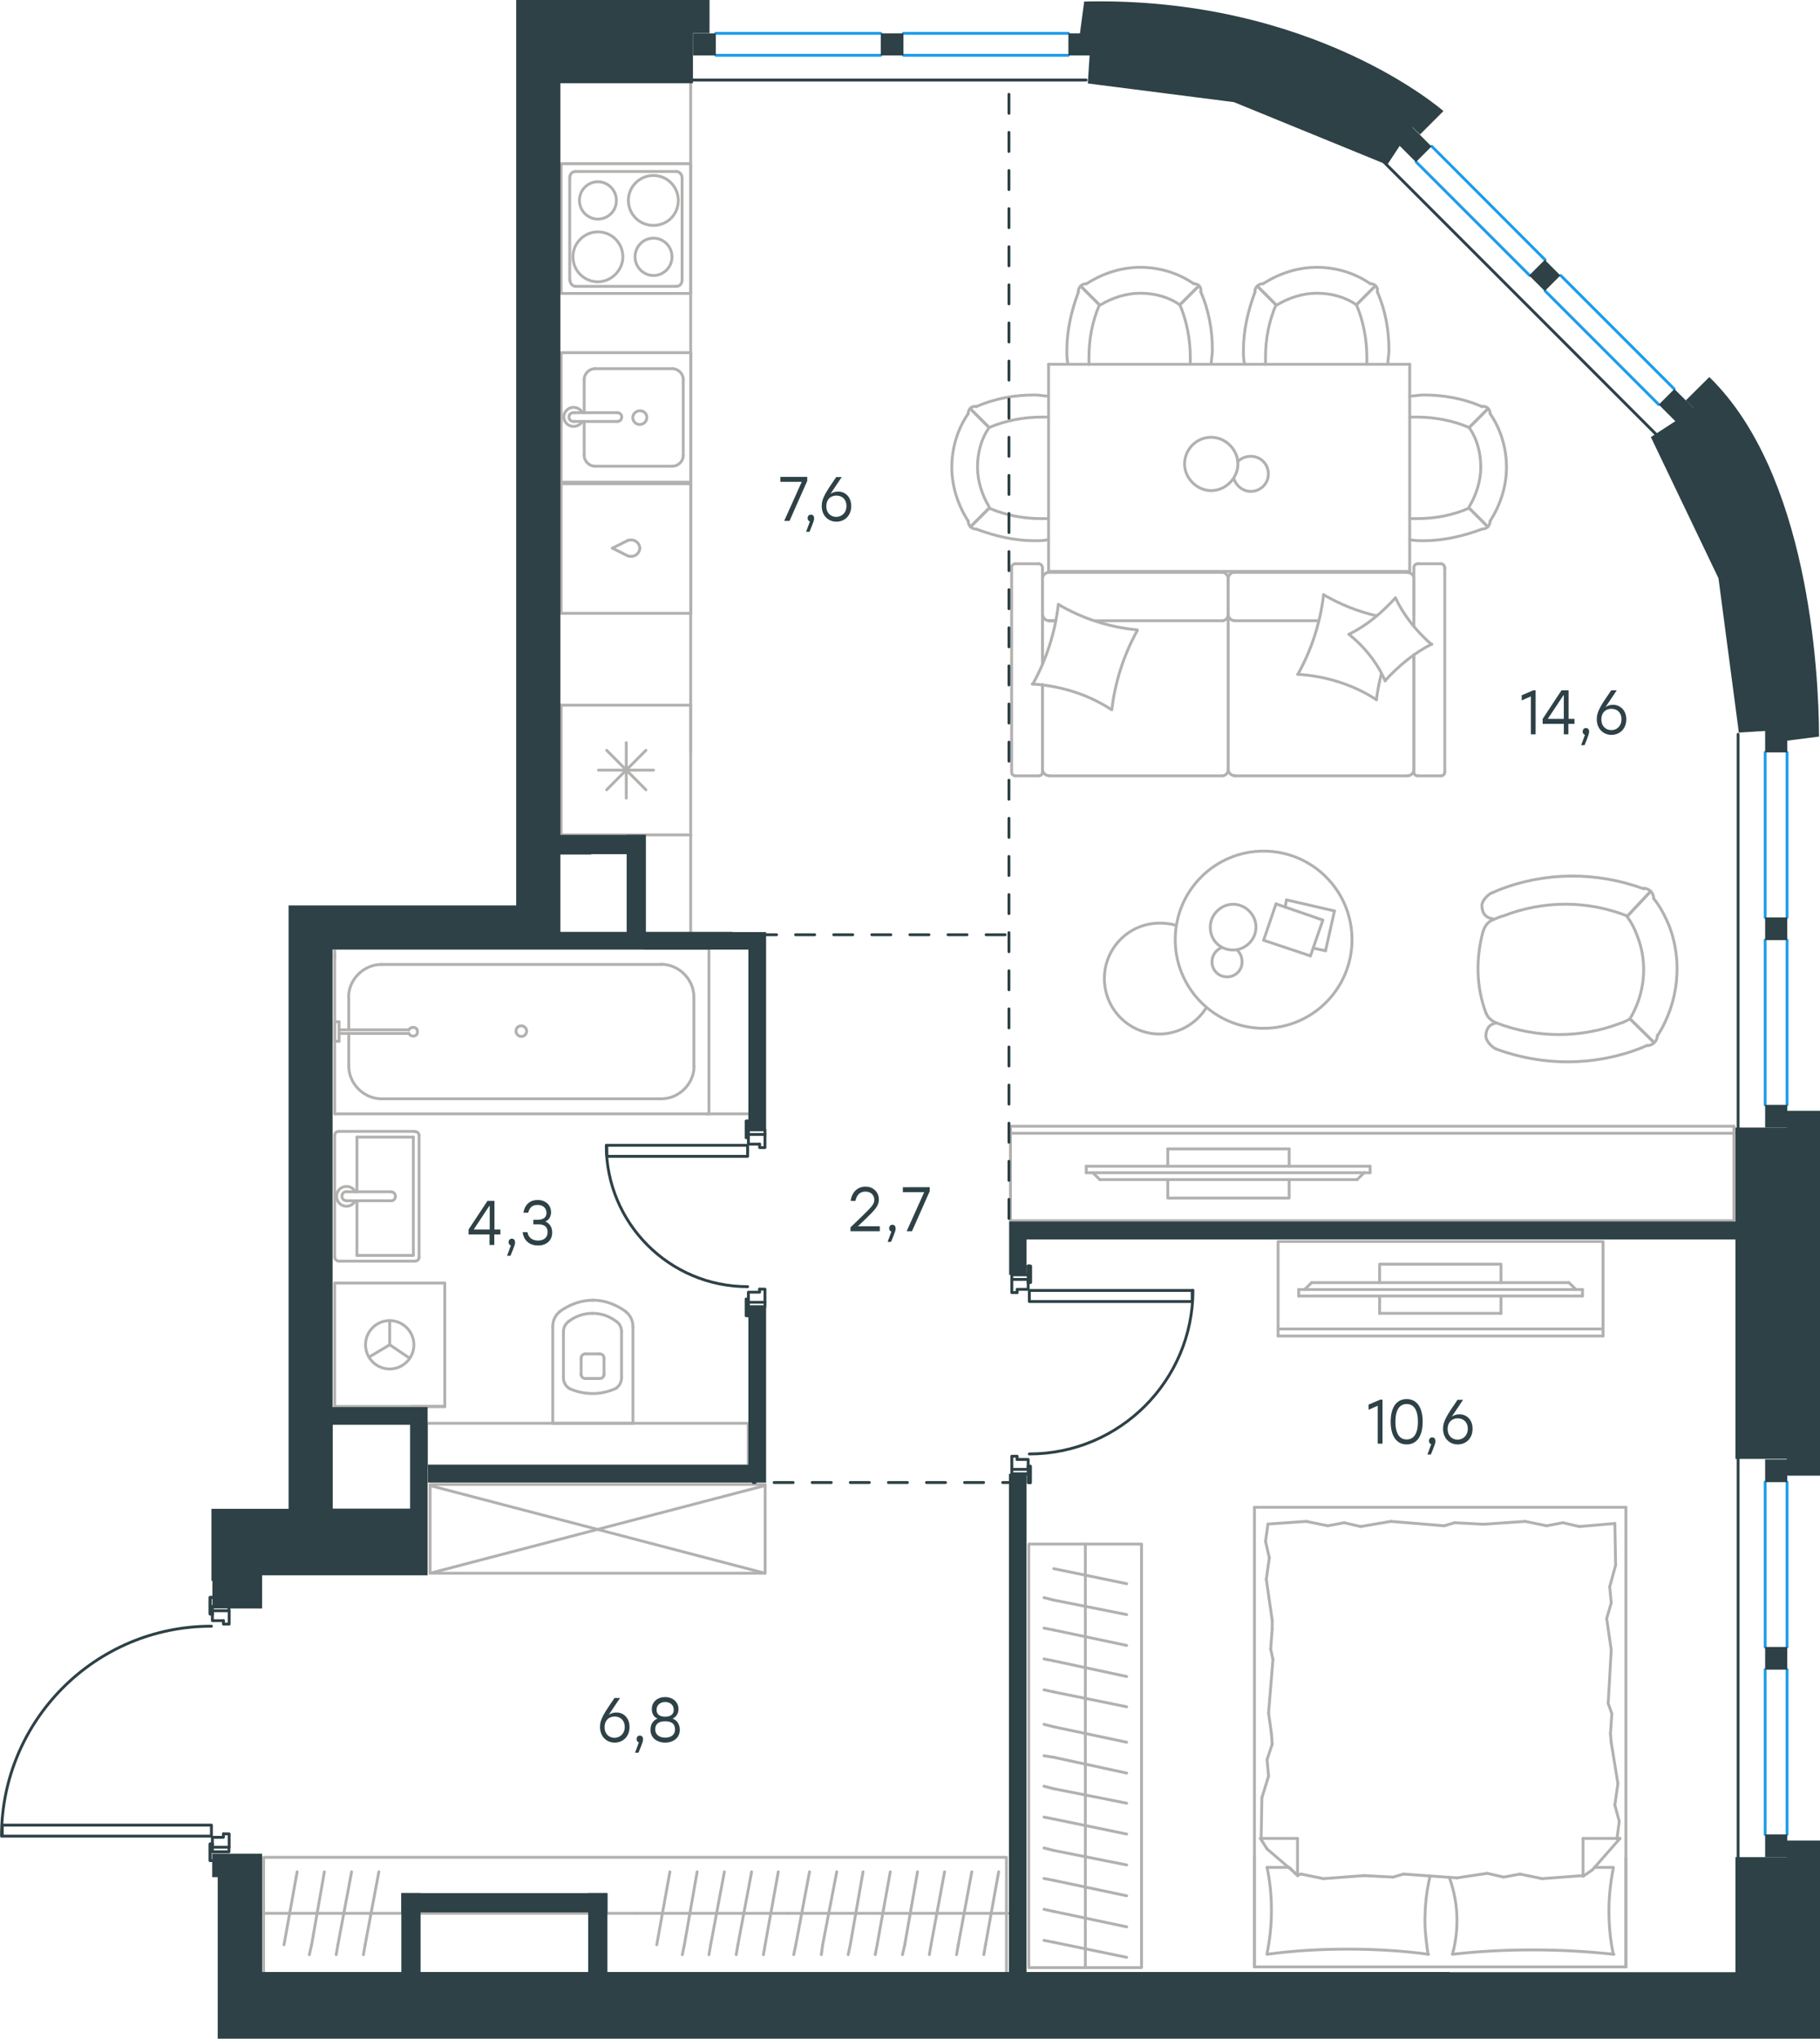 <?xml version="1.0" encoding="utf-8"?>
<!-- Generator: Adobe Illustrator 26.5.0, SVG Export Plug-In . SVG Version: 6.00 Build 0)  -->
<svg version="1.1" id="Слой_1" xmlns="http://www.w3.org/2000/svg" xmlns:xlink="http://www.w3.org/1999/xlink" x="0px" y="0px"
	 viewBox="0 0 955.5 1070" style="enable-background:new 0 0 955.5 1070;" xml:space="preserve">
<style type="text/css">
	.st0{fill:none;stroke:#B2B1B0;stroke-width:1.5;stroke-linecap:round;stroke-linejoin:round;stroke-miterlimit:22.926;}
	.st1{fill:none;stroke:#2D4146;stroke-width:1.5;stroke-linecap:round;stroke-linejoin:round;stroke-miterlimit:10;}
	.st2{fill:none;stroke:#2D4146;stroke-width:1.5;stroke-linecap:round;stroke-linejoin:round;stroke-miterlimit:22.926;}
	.st3{fill:none;stroke:#1D9CEB;stroke-width:1.5;stroke-linecap:round;stroke-linejoin:round;stroke-miterlimit:22.926;}
	.st4{fill-rule:evenodd;clip-rule:evenodd;fill:#2D4146;}
	.st5{enable-background:new    ;}
	.st6{fill:#2D4146;}
	
		.st7{fill:none;stroke:#2D4146;stroke-width:1.5;stroke-linecap:round;stroke-linejoin:round;stroke-miterlimit:22.926;stroke-dasharray:10;}
</style>
<g>
	<line class="st0" x1="362.6" y1="370.1" x2="362.6" y2="438.2"/>
	<line class="st0" x1="328.8" y1="389.8" x2="328.8" y2="418.9"/>
	<line class="st0" x1="318.5" y1="414.5" x2="339.1" y2="393.8"/>
	<line class="st0" x1="318.5" y1="393.8" x2="339.1" y2="414.5"/>
	<line class="st0" x1="314.2" y1="404.2" x2="343.1" y2="404.2"/>
	<line class="st0" x1="362.6" y1="438.2" x2="294.6" y2="438.2"/>
	<line class="st0" x1="294.6" y1="370.1" x2="294.6" y2="438.2"/>
	<line class="st0" x1="362.6" y1="370.1" x2="294.6" y2="370.1"/>
</g>
<g>
	<rect x="294.6" y="185.1" class="st0" width="68.1" height="68"/>
	<line class="st0" x1="324.1" y1="216.6" x2="301.3" y2="216.6"/>
	<line class="st0" x1="306.7" y1="221.2" x2="306.7" y2="239.1"/>
	<line class="st0" x1="358.7" y1="239.1" x2="358.7" y2="199.1"/>
	<line class="st0" x1="306.7" y1="199.1" x2="306.7" y2="216.6"/>
	<line class="st0" x1="353" y1="193.5" x2="312.4" y2="193.5"/>
	<line class="st0" x1="301.3" y1="221.2" x2="324.1" y2="221.2"/>
	<line class="st0" x1="312.4" y1="244.7" x2="353" y2="244.7"/>
	<path class="st0" d="M324.1,216.6L324.1,216.6c1.3,0,2.3,1,2.3,2.3s-1,2.3-2.3,2.3"/>
	<path class="st0" d="M312.4,244.7c-3,0-5.7-2.6-5.7-5.6"/>
	<path class="st0" d="M305.7,221.2c-1,1.7-2.7,2.6-4.7,2.6c-2.7,0-5-2.3-5-5c0-2.6,2.3-5,5-5c2,0,3.7,1,4.7,2.6"/>
	<path class="st0" d="M353,193.5c3,0,5.7,2.6,5.7,5.6"/>
	<path class="st0" d="M306.7,199.1c0-3,2.7-5.6,5.7-5.6"/>
	<path class="st0" d="M358.7,239.1c0,3-2.7,5.6-5.7,5.6"/>
	<path class="st0" d="M301.3,221.2H301c-1.3,0-2.3-1-2.3-2.3s1-2.3,2.3-2.3h0.3"/>
	<path class="st0" d="M335.9,215.6c-2,0-3.7,1.7-3.7,3.6c0,2,1.7,3.6,3.7,3.6s3.7-1.7,3.7-3.6C339.6,216.9,337.9,215.6,335.9,215.6z
		"/>
</g>
<g>
	<path class="st0" d="M323.6,105.2c0-5.4-4.4-9.8-9.7-9.8c-5.4,0-9.7,4.4-9.7,9.8s4.4,9.8,9.7,9.8
		C319.2,114.9,323.6,110.9,323.6,105.2z"/>
	<path class="st0" d="M327,134.8c0-7.1-5.7-13.1-13.1-13.1c-7,0-13.1,5.7-13.1,13.1c0,7.1,5.7,13.1,13.1,13.1
		C320.9,147.9,327,141.9,327,134.8z"/>
	<path class="st0" d="M352.8,134.8c0-5.4-4.4-9.8-9.7-9.8c-5.4,0-9.7,4.4-9.7,9.8c0,5.4,4.4,9.8,9.7,9.8S352.8,140.2,352.8,134.8z"
		/>
	<path class="st0" d="M356.1,105.2c0-7.1-5.7-13.1-13.1-13.1c-7,0-13.1,5.7-13.1,13.1c0,7.1,5.7,13.1,13.1,13.1
		S356.1,112.6,356.1,105.2z"/>
	<line class="st0" x1="299.1" y1="146.9" x2="299.1" y2="93.4"/>
	<line class="st0" x1="355.1" y1="150.3" x2="302.2" y2="150.3"/>
	<line class="st0" x1="358.1" y1="93.4" x2="358.1" y2="146.9"/>
	<line class="st0" x1="302.2" y1="90" x2="355.1" y2="90"/>
	<path class="st0" d="M358.1,146.9L358.1,146.9c0,2-1.3,3.4-3,3.4"/>
	<path class="st0" d="M299.1,93.4L299.1,93.4c0-2,1.3-3.4,3-3.4"/>
	<path class="st0" d="M302.2,150.3L302.2,150.3c-1.7,0-3-1.7-3-3.4"/>
	<path class="st0" d="M355.1,90L355.1,90c1.7,0,3,1.7,3,3.4"/>
	<rect x="294.6" y="85.9" class="st0" width="68" height="68.1"/>
</g>
<g>
	<rect x="294.6" y="253.9" class="st0" width="68.1" height="68"/>
	<line class="st0" x1="321.5" y1="287.7" x2="329.5" y2="291.7"/>
	<line class="st0" x1="329.5" y1="283.7" x2="321.5" y2="287.7"/>
	<path class="st0" d="M329.5,283.7c0.7-0.3,1.3-0.3,2-0.3c2.3,0,4.4,2,4.4,4.4"/>
	<path class="st0" d="M329.5,291.7c0.7,0.3,1.3,0.3,2,0.3c2.3,0,4.4-2,4.4-4.4"/>
</g>
<line class="st0" x1="362.6" y1="42" x2="362.6" y2="394.8"/>
<g>
	<line class="st0" x1="574.8" y1="325.8" x2="641.7" y2="325.8"/>
	<line class="st0" x1="756.5" y1="407.2" x2="744.3" y2="407.2"/>
	<line class="st0" x1="738.9" y1="407.2" x2="647.9" y2="407.2"/>
	<line class="st0" x1="547.3" y1="348.2" x2="547.3" y2="329.2"/>
	<line class="st0" x1="547.3" y1="403.7" x2="547.3" y2="359.3"/>
	<line class="st0" x1="742.3" y1="403.7" x2="742.3" y2="343.7"/>
	<line class="st0" x1="644.8" y1="322.6" x2="644.8" y2="303.6"/>
	<line class="st0" x1="647.9" y1="325.8" x2="692.2" y2="325.8"/>
	<line class="st0" x1="533.1" y1="295.9" x2="545.3" y2="295.9"/>
	<line class="st0" x1="644.8" y1="303.6" x2="644.8" y2="322.6"/>
	<line class="st0" x1="738.9" y1="300.4" x2="647.9" y2="300.4"/>
	<line class="st0" x1="742.3" y1="343.7" x2="742.3" y2="405.2"/>
	<line class="st0" x1="641.7" y1="407.2" x2="550.7" y2="407.2"/>
	<line class="st0" x1="545.3" y1="407.2" x2="533.1" y2="407.2"/>
	<line class="st0" x1="550.7" y1="325.8" x2="554.1" y2="325.8"/>
	<line class="st0" x1="547.3" y1="298.2" x2="547.3" y2="348.2"/>
	<line class="st0" x1="550.7" y1="325.8" x2="554.1" y2="325.8"/>
	<line class="st0" x1="547.3" y1="303.6" x2="547.3" y2="322.6"/>
	<line class="st0" x1="644.8" y1="303.6" x2="644.8" y2="322.6"/>
	<line class="st0" x1="641.7" y1="300.4" x2="550.7" y2="300.4"/>
	<line class="st0" x1="547.3" y1="359.3" x2="547.3" y2="405.2"/>
	<line class="st0" x1="758.5" y1="298.2" x2="758.5" y2="405.2"/>
	<line class="st0" x1="744.3" y1="295.9" x2="756.5" y2="295.9"/>
	<line class="st0" x1="742.3" y1="328.8" x2="742.3" y2="298.2"/>
	<line class="st0" x1="644.8" y1="322.6" x2="644.8" y2="403.7"/>
	<line class="st0" x1="742.3" y1="322.6" x2="742.3" y2="303.6"/>
	<path class="st0" d="M547.3,298.2c0-1.6-1.1-2.3-2-2.3"/>
	<path class="st0" d="M742.3,405.2c0,1.4,1.1,2,2,2"/>
	<path class="st0" d="M744.3,295.9c-1.4,0-2,1.1-2,2"/>
	<path class="st0" d="M641.7,325.8c1.6,0,3.1-1.4,3.1-3.4"/>
	<path class="st0" d="M742.3,303.6c0-1.6-1.4-3.1-3.4-3.1"/>
	<path class="st0" d="M550.7,300.4c-1.7,0-3.4,1.4-3.4,3.4"/>
	<path class="st0" d="M641.7,407.2c1.6,0,3.1-1.4,3.1-3.4"/>
	<path class="st0" d="M644.8,303.8c0-1.7-1.3-3.4-3.1-3.4"/>
	<path class="st0" d="M644.8,403.7c0,1.7,1.4,3.4,3.4,3.4"/>
	<path class="st0" d="M533.1,295.9c-1.4,0-2,1.1-2,2v107.3c0,1.4,1.1,2,2,2"/>
	<path class="st0" d="M647.9,300.4c-1.6,0-3.1,1.4-3.1,3.4"/>
	<path class="st0" d="M756.5,407.2c1.4,0,2-1.1,2-2"/>
	<path class="st0" d="M547.3,403.7c0,1.7,1.4,3.4,3.4,3.4"/>
	<path class="st0" d="M545.3,407.2c1.4,0,2-1.1,2-2"/>
	<path class="st0" d="M738.9,407.2c1.7,0,3.4-1.4,3.4-3.4"/>
	<path class="st0" d="M547.3,322c0,1.9,1.4,3.8,3.4,3.8"/>
	<path class="st0" d="M644.8,322.3c0,1.7,1.3,3.4,3.1,3.4"/>
	<path class="st0" d="M758.5,298.2c0-1.6-1.1-2.3-2-2.3"/>
	<path class="st0" d="M597.1,330.9c-7.1,12.8-11.7,27-13.4,41.6"/>
	<path class="st0" d="M751.7,338c-9.4,4.8-17.3,11.4-24.4,19.1"/>
	<path class="st0" d="M727.2,357.4c-4-9.4-10.8-17.9-19-24.5"/>
	<path class="st0" d="M583.4,372.4c-12.2-8-26.7-12.5-41.5-13.4"/>
	<path class="st0" d="M681.5,353.7c7.1-12.8,11.7-27,13.4-41.6"/>
	<path class="st0" d="M694.8,312.1c8.8,5.1,17.9,8.8,27.9,11.1"/>
	<path class="st0" d="M722.7,367.3c-12.2-8-26.7-12.5-41.5-13.4"/>
	<path class="st0" d="M542.2,359.1c7.1-12.8,11.7-27,13.4-41.6"/>
	<path class="st0" d="M555.6,317.2c12.5,7.4,26.7,12,41.5,13.4"/>
	<path class="st0" d="M708.2,332.9c9.4-4.6,17.3-11.4,24.4-19.1"/>
	<path class="st0" d="M725.2,353.7c-1.1,4.3-2,9.1-2.6,13.4"/>
	<path class="st0" d="M732.6,313.8c4.5,9.4,11.1,17.6,19,24.5"/>
</g>
<g>
	<line class="st0" x1="700.6" y1="478.1" x2="695.9" y2="499"/>
	<line class="st0" x1="695.9" y1="499" x2="689.4" y2="497.6"/>
	<line class="st0" x1="674.7" y1="476.1" x2="675.4" y2="472.3"/>
	<line class="st0" x1="675.4" y1="472.3" x2="700.6" y2="478.1"/>
	<line class="st0" x1="694.5" y1="482.9" x2="688" y2="501.7"/>
	<line class="st0" x1="688" y1="501.7" x2="663.4" y2="493.5"/>
	<line class="st0" x1="663.4" y1="493.5" x2="669.9" y2="474.4"/>
	<line class="st0" x1="669.9" y1="474.4" x2="694.5" y2="482.9"/>
	<ellipse class="st0" cx="663.4" cy="493.2" rx="46.4" ry="46.5"/>
	<path class="st0" d="M647.4,498.6c6.5,0,12-5.5,12-12s-5.5-12-12-12s-12,5.5-12,12C635.4,493.5,640.5,498.6,647.4,498.6z"/>
	<path class="st0" d="M649.4,498.6c1.7,1.4,2.7,3.8,2.7,6.2c0,4.4-3.4,7.9-7.9,7.9c-4.4,0-7.9-3.4-7.9-7.9c0-3.4,2-6.2,5.1-7.5"/>
	<path class="st0" d="M633.4,528.7c-5.1,8.5-14.7,14-24.6,14c-16,0-29-13-29-29.1c0-16.1,13-29.1,29-29.1c2.8,0,5.7,0.3,8.5,1.1"/>
</g>
<g>
	<g>
		<line class="st0" x1="910.3" y1="594.8" x2="530.5" y2="594.8"/>
		<polyline class="st0" points="530.5,591.1 530.5,640.7 910.3,640.7 910.3,591.1 		"/>
		<line class="st0" x1="910.3" y1="591.1" x2="530.5" y2="591.1"/>
	</g>
	<g>
		<polyline class="st0" points="613.1,619.1 613.1,628.8 676.8,628.8 676.8,619.1 		"/>
		<line class="st0" x1="676.8" y1="612.1" x2="676.8" y2="603"/>
		<line class="st0" x1="676.8" y1="603" x2="613.1" y2="603"/>
		<line class="st0" x1="613.1" y1="603" x2="613.1" y2="612.1"/>
		<line class="st0" x1="719.3" y1="612.1" x2="719.3" y2="615.5"/>
		<line class="st0" x1="577.4" y1="619.1" x2="573.7" y2="615.5"/>
		<line class="st0" x1="716.2" y1="615.5" x2="712.5" y2="619.1"/>
		<line class="st0" x1="570.3" y1="615.5" x2="719.3" y2="615.5"/>
		<line class="st0" x1="719.3" y1="612.1" x2="570.3" y2="612.1"/>
		<line class="st0" x1="570.3" y1="612.1" x2="570.3" y2="615.5"/>
		<line class="st0" x1="712.5" y1="619.1" x2="577.4" y2="619.1"/>
	</g>
</g>
<g>
	<line class="st0" x1="740.1" y1="299.9" x2="550.5" y2="299.9"/>
	<line class="st0" x1="550.5" y1="299.9" x2="550.5" y2="191.2"/>
	<line class="st0" x1="550.5" y1="191.2" x2="740.1" y2="191.2"/>
	<line class="st0" x1="740.1" y1="191.2" x2="740.1" y2="299.9"/>
	<path class="st0" d="M621.9,243.5c0,7.5,6.5,14,14,14s14-6.5,14-14s-6.5-14-14-14C628,229.5,621.9,236,621.9,243.5z"/>
	<path class="st0" d="M649.9,242.2c1.7-1.7,4.1-2.7,6.8-2.7c5.1,0,9.2,4.1,9.2,9.2s-4.1,9.2-9.2,9.2c-4.1,0-7.5-2.7-8.9-6.5"/>
	<path class="st0" d="M619.4,160c-6.1-4.3-13.5-6.1-20.8-6.1s-14.7,2.4-20.8,6.1"/>
	<path class="st0" d="M635.9,191.2c0-2.5,0.6-4.9,0.6-7.4c0-10.4-1.8-20.8-6.1-30.6"/>
	<path class="st0" d="M566.2,153.2c-3.7,9.8-6.1,20.2-6.1,30.6c0,2.4,0,4.9,0.6,7.4"/>
	<path class="st0" d="M624.9,191.2c0-1.2,0-2.5,0-3.7c0-9.2-1.8-19-5.5-27.6"/>
	<path class="st0" d="M577.2,160c-3.7,8.6-5.5,17.8-5.5,27.6c0,1.2,0,2.4,0,3.7"/>
	<path class="st0" d="M626.7,148.9c-8-5.5-17.7-8.6-28.1-8.6c-9.8,0-19.6,3.1-28.1,8.6"/>
	<line class="st0" x1="619.4" y1="160" x2="629.2" y2="150.2"/>
	<line class="st0" x1="577.2" y1="160" x2="567.4" y2="150.2"/>
	<line class="st0" x1="619.4" y1="160" x2="629.2" y2="150.2"/>
	<line class="st0" x1="577.2" y1="160" x2="567.4" y2="150.2"/>
	<path class="st0" d="M570.4,148.9c-2.4,0-4.3,1.8-4.3,4.3"/>
	<path class="st0" d="M630.4,153.2c0.5-2.5-1.2-4.3-3.7-4.3"/>
	<path class="st0" d="M712.1,160c-6.1-4.3-13.5-6.1-20.8-6.1s-14.7,2.4-20.8,6.1"/>
	<path class="st0" d="M728.6,191.2c0-2.5,0.6-4.9,0.6-7.4c0-10.4-1.8-20.8-6.1-30.6"/>
	<path class="st0" d="M658.9,153.2c-3.7,9.8-6.1,20.2-6.1,30.6c0,2.4,0,4.9,0.6,7.4"/>
	<path class="st0" d="M717.6,191.2c0-1.2,0-2.5,0-3.7c0-9.2-1.8-19-5.5-27.6"/>
	<path class="st0" d="M669.9,160c-3.7,8.6-5.5,17.8-5.5,27.6c0,1.2,0,2.4,0,3.7"/>
	<path class="st0" d="M719.4,148.9c-8-5.5-17.7-8.6-28.1-8.6c-9.8,0-19.6,3.1-28.1,8.6"/>
	<line class="st0" x1="712.1" y1="160" x2="721.9" y2="150.2"/>
	<line class="st0" x1="669.9" y1="160" x2="660.1" y2="150.2"/>
	<line class="st0" x1="712.1" y1="160" x2="721.9" y2="150.2"/>
	<line class="st0" x1="669.9" y1="160" x2="660.1" y2="150.2"/>
	<path class="st0" d="M663.1,148.9c-2.4,0-4.3,1.8-4.3,4.3"/>
	<path class="st0" d="M723.1,153.2c0.5-2.5-1.2-4.3-3.7-4.3"/>
	<path class="st0" d="M519.3,224.4c-4.3,6.1-6.1,13.5-6.1,20.8s2.4,14.7,6.1,20.8"/>
	<path class="st0" d="M550.5,207.9c-2.4,0-4.9-0.6-7.3-0.6c-10.4,0-20.8,1.8-30.6,6.1"/>
	<path class="st0" d="M512.6,277.7c9.8,3.7,20.2,6.1,30.6,6.1c2.4,0,4.9,0,7.3-0.6"/>
	<path class="st0" d="M550.5,218.9c-1.2,0-2.4,0-3.7,0c-9.2,0-19,1.8-27.5,5.5"/>
	<path class="st0" d="M519.3,266.7c8.6,3.7,17.7,5.5,27.5,5.5c1.2,0,2.4,0,3.7,0"/>
	<path class="st0" d="M508.3,217.1c-5.5,8-8.6,17.8-8.6,28.2c0,9.8,3.1,19.6,8.6,28.2"/>
	<line class="st0" x1="519.3" y1="224.4" x2="509.5" y2="214.6"/>
	<line class="st0" x1="519.3" y1="266.7" x2="509.5" y2="276.5"/>
	<line class="st0" x1="519.3" y1="224.4" x2="509.5" y2="214.6"/>
	<line class="st0" x1="519.3" y1="266.7" x2="509.5" y2="276.5"/>
	<path class="st0" d="M508.3,273.4c0,2.5,1.8,4.3,4.3,4.3"/>
	<path class="st0" d="M512.6,213.4c-2.4-0.5-4.3,1.2-4.3,3.7"/>
	<path class="st0" d="M771.3,224.4c4.3,6.1,6.1,13.5,6.1,20.8s-2.4,14.7-6.1,20.8"/>
	<path class="st0" d="M740.1,207.9c2.4,0,4.9-0.6,7.3-0.6c10.4,0,20.8,1.8,30.6,6.1"/>
	<path class="st0" d="M778,277.7c-9.8,3.7-20.2,6.1-30.6,6.1c-2.4,0-4.9,0-7.3-0.6"/>
	<path class="st0" d="M740.1,218.9c1.2,0,2.4,0,3.7,0c9.2,0,19,1.8,27.5,5.5"/>
	<path class="st0" d="M771.3,266.7c-8.6,3.7-17.7,5.5-27.5,5.5c-1.2,0-2.4,0-3.7,0"/>
	<path class="st0" d="M782.3,217.1c5.5,8,8.6,17.8,8.6,28.2c0,9.8-3.1,19.6-8.6,28.2"/>
	<line class="st0" x1="771.3" y1="224.4" x2="781.1" y2="214.6"/>
	<line class="st0" x1="771.3" y1="266.7" x2="781.1" y2="276.5"/>
	<line class="st0" x1="771.3" y1="224.4" x2="781.1" y2="214.6"/>
	<line class="st0" x1="771.3" y1="266.7" x2="781.1" y2="276.5"/>
	<path class="st0" d="M782.3,273.4c0,2.5-1.8,4.3-4.3,4.3"/>
	<path class="st0" d="M778,213.4c2.4-0.5,4.3,1.2,4.3,3.7"/>
</g>
<g>
	<path class="st0" d="M778.6,489.1c0.8-3.2,2.8-5.5,5.5-6.5"/>
	<path class="st0" d="M780.1,531.6c-5.1-13.6-5.3-28.4-1.6-42.4"/>
	<path class="st0" d="M783.5,468.5c1.1-0.3,2-0.9,3.1-1.3c24.4-9.7,51.6-9.8,76.4-0.7"/>
	<path class="st0" d="M784.1,482.6c1.7-0.7,3.4-1.5,5.2-1.9c21.1-8.2,44.3-8.2,65.1,0.1"/>
	<path class="st0" d="M785.6,536.9c-2.6-1.2-4.5-2.7-5.5-5.4"/>
	<path class="st0" d="M865,548.6c-1.1,0.3-2,0.9-3.1,1.3c-24.4,9.7-51.6,9.8-76.4,0.7"/>
	<path class="st0" d="M855.8,534.8c-1.7,0.7-3.2,1.8-5,2.2c-20.8,8-44,8-65.1-0.1"/>
	<path class="st0" d="M854.2,481c2.3,3.2,4,6.4,5.4,10.3c5.7,14.5,3.9,30.7-4.1,43.8"/>
	<path class="st0" d="M868.2,471.6c3.4,4.2,5.9,9.1,7.9,13.8c7.5,18.9,5.2,40.8-5.9,58.2"/>
	<line class="st0" x1="855.8" y1="534.8" x2="868.3" y2="547.1"/>
	<line class="st0" x1="854.2" y1="481" x2="866.5" y2="467.9"/>
	<line class="st0" x1="854.2" y1="481" x2="866.5" y2="467.9"/>
	<line class="st0" x1="855.8" y1="534.8" x2="868.3" y2="547.1"/>
	<path class="st0" d="M870.1,543.3c0.1,2.1-1.3,4.4-3.5,5.1c-0.6,0.4-1.1,0.3-1.9,0.4"/>
	<path class="st0" d="M862.7,466.2c2.1-0.1,4.4,1.3,5.1,3.5c0.4,0.6,0.3,1.1,0.4,1.9"/>
	<path class="st0" d="M785.6,550.6c-2-0.7-5.6-4.1-5.5-6.9c0.1-2.8,1-6.1,5.6-6.8"/>
	<path class="st0" d="M783.5,468.5c-2,0.7-5.6,4.1-5.5,6.9s1,6.1,5.6,6.8"/>
</g>
<g>
	<line class="st0" x1="289.8" y1="747" x2="332.3" y2="747"/>
	<g>
		<line class="st0" x1="290.2" y1="696.3" x2="290.2" y2="747"/>
		<line class="st0" x1="326.3" y1="723" x2="326.3" y2="699"/>
		<line class="st0" x1="295.8" y1="699" x2="295.8" y2="723"/>
		<line class="st0" x1="317.1" y1="721.7" x2="317.1" y2="712.9"/>
		<line class="st0" x1="305.1" y1="712.9" x2="305.1" y2="721.7"/>
		<line class="st0" x1="307.4" y1="723.5" x2="314.8" y2="723.5"/>
		<line class="st0" x1="332.3" y1="747" x2="332.3" y2="696.3"/>
		<line class="st0" x1="314.8" y1="710.6" x2="307.4" y2="710.6"/>
		<path class="st0" d="M328.6,688.4c-5.1-3.7-11.1-6-17.1-6c0,0,0,0-0.5,0"/>
		<path class="st0" d="M314.8,723.5c1.4,0,2.3-0.9,2.3-2.3"/>
		<path class="st0" d="M323.5,728.6c1.8-1.4,2.8-3.2,2.8-5.5"/>
		<path class="st0" d="M317.1,712.9c0-1.4-0.9-2.3-2.3-2.3"/>
		<path class="st0" d="M323.5,693.5c-3.7-2.8-7.9-4.2-12.5-4.2"/>
		<path class="st0" d="M307.4,710.6c-1.4,0-2.3,0.9-2.3,2.3"/>
		<path class="st0" d="M305.1,721.2c0,1.4,0.9,2.3,2.3,2.3"/>
		<path class="st0" d="M295.8,723c0,2.3,0.9,4.2,2.8,5.5"/>
		<path class="st0" d="M298.6,728.6c3.7,1.8,8.3,2.8,12.5,2.8s8.3-0.9,12.5-2.8"/>
		<path class="st0" d="M298.6,693.5c-1.8,1.4-2.8,3.2-2.8,5.5"/>
		<path class="st0" d="M311.4,682.4L311.4,682.4c-6.5,0-12.5,2.3-17.6,6"/>
		<path class="st0" d="M332.3,696.3c0-3.2-1.4-6-3.7-7.8"/>
		<path class="st0" d="M293.9,688.4c-2.3,1.8-3.7,4.6-3.7,7.8"/>
		<path class="st0" d="M311.1,689.3L311.1,689.3c-4.6,0-8.8,1.4-12.5,4.2"/>
		<path class="st0" d="M326.3,699c0-2.3-0.9-4.2-2.8-5.5"/>
	</g>
	<rect x="224" y="747" class="st0" width="168.8" height="22.3"/>
</g>
<g>
	<line class="st0" x1="217" y1="658.9" x2="187.4" y2="658.9"/>
	<line class="st0" x1="187.4" y1="658.9" x2="187.4" y2="630.2"/>
	<line class="st0" x1="187.4" y1="625.5" x2="187.4" y2="596.8"/>
	<line class="st0" x1="217" y1="596.8" x2="217" y2="658.9"/>
	<line class="st0" x1="187.4" y1="596.8" x2="217" y2="596.8"/>
	<line class="st0" x1="175.7" y1="595.9" x2="175.7" y2="659.9"/>
	<line class="st0" x1="217.7" y1="593.8" x2="178" y2="593.8"/>
	<line class="st0" x1="220" y1="659.9" x2="220" y2="595.9"/>
	<line class="st0" x1="178" y1="661.9" x2="217.7" y2="661.9"/>
	<path class="st0" d="M217.7,661.9c1.4,0,2.3-0.8,2.3-2"/>
	<path class="st0" d="M220,595.9c0-1.2-0.9-2-2.3-2"/>
	<path class="st0" d="M178,593.8c-1.4,0-2.3,0.8-2.3,2"/>
	<path class="st0" d="M175.7,659.9c0,0.8,0.9,2,2.3,2"/>
	<line class="st0" x1="205.2" y1="625.5" x2="182.2" y2="625.5"/>
	<line class="st0" x1="182.2" y1="630.2" x2="205.2" y2="630.2"/>
	<path class="st0" d="M205.2,625.5L205.2,625.5c1.3,0,2.4,1,2.4,2.4c0,1.3-1,2.4-2.4,2.4l0,0"/>
	<path class="st0" d="M186.5,630.2c-0.9,1.8-2.7,2.9-4.6,2.9c-2.9,0-5.2-2.3-5.2-5.2s2.3-5.2,5.2-5.2c2,0,3.8,1.1,4.6,2.8"/>
	<path class="st0" d="M182.2,630.2c-0.1,0-0.2,0-0.3,0c-1.3,0-2.4-1.1-2.4-2.4c0-1.3,1.1-2.4,2.4-2.4c0.1,0,0.2,0,0.3,0"/>
</g>
<g>
	<line class="st0" x1="183.1" y1="539.8" x2="183.1" y2="523.3"/>
	<line class="st0" x1="183.1" y1="559.5" x2="183.1" y2="542.4"/>
	<line class="st0" x1="200.2" y1="506.2" x2="347.2" y2="506.2"/>
	<line class="st0" x1="364.3" y1="523.3" x2="364.3" y2="559.5"/>
	<line class="st0" x1="372.2" y1="584.6" x2="175.7" y2="584.6"/>
	<line class="st0" x1="372.2" y1="497.8" x2="372.2" y2="584.6"/>
	<line class="st0" x1="347.2" y1="576.7" x2="200.2" y2="576.7"/>
	<line class="st0" x1="175.7" y1="497.8" x2="372.2" y2="497.8"/>
	<line class="st0" x1="175.7" y1="584.6" x2="175.7" y2="497.8"/>
	<path class="st0" d="M364.3,523.3c0-9.3-7.9-17.2-17.2-17.2"/>
	<path class="st0" d="M183.1,559.5c0,9.3,7.9,17.2,17.2,17.2"/>
	<path class="st0" d="M347.2,576.7c9.3,0,17.2-7.9,17.2-17.2"/>
	<path class="st0" d="M200.2,506.2c-9.3,0-17.2,7.9-17.2,17.2"/>
	<line class="st0" x1="175.7" y1="502.9" x2="175.7" y2="500.6"/>
	<line class="st0" x1="178" y1="540.5" x2="214.6" y2="540.5"/>
	<line class="st0" x1="214.6" y1="542.4" x2="178" y2="542.4"/>
	<line class="st0" x1="175.7" y1="546.5" x2="175.7" y2="536.3"/>
	<line class="st0" x1="175.7" y1="536.3" x2="178" y2="536.3"/>
	<line class="st0" x1="178" y1="536.3" x2="178" y2="546.5"/>
	<line class="st0" x1="178" y1="546.5" x2="175.7" y2="546.5"/>
	<path class="st0" d="M214.6,542.4c0.5,0.9,1.4,1.4,2.3,1.4c1.4,0,2.3-0.9,2.3-2.3c0-1.4-0.9-2.3-2.3-2.3c-0.9,0-1.9,0.5-2.3,1.4"/>
	<path class="st0" d="M270.9,541.2c0,1.5,1.3,2.8,2.8,2.8s2.8-1.3,2.8-2.8s-1.3-2.8-2.8-2.8C271.9,538.4,270.9,539.7,270.9,541.2z"
		/>
</g>
<g>
	<line class="st0" x1="233.5" y1="673.4" x2="175.7" y2="673.4"/>
	<g>
		<line class="st0" x1="175.7" y1="738.2" x2="175.7" y2="673.4"/>
		<line class="st0" x1="216.1" y1="738.2" x2="233.5" y2="738.2"/>
		<line class="st0" x1="175.7" y1="738.2" x2="233.5" y2="738.2"/>
		<line class="st0" x1="204.6" y1="705.8" x2="215" y2="712.8"/>
		<line class="st0" x1="204.6" y1="705.8" x2="204.6" y2="693.1"/>
		<line class="st0" x1="204.6" y1="705.8" x2="193.7" y2="712.3"/>
		<path class="st0" d="M204.6,693.1c-7,0-12.7,5.7-12.7,12.7s5.7,12.7,12.7,12.7s12.7-5.7,12.7-12.7
			C217.3,699,211.6,693.1,204.6,693.1z"/>
		<line class="st0" x1="233.5" y1="738.2" x2="233.5" y2="673.4"/>
	</g>
</g>
<line class="st0" x1="371.2" y1="584.6" x2="395.5" y2="584.6"/>
<g>
	<rect x="225.8" y="779.1" class="st0" width="175.9" height="46.6"/>
	<line class="st0" x1="225.8" y1="825.7" x2="401.6" y2="779.7"/>
	<line class="st0" x1="225.8" y1="779.7" x2="401.6" y2="825.7"/>
</g>
<g>
	<line class="st0" x1="137.8" y1="1004.2" x2="217.7" y2="1004.2"/>
	<line class="st0" x1="190.8" y1="1025.9" x2="191.7" y2="1020.7"/>
	<line class="st0" x1="191.7" y1="1020.7" x2="198.9" y2="982.4"/>
	<line class="st0" x1="176.5" y1="1025.9" x2="177.4" y2="1020.7"/>
	<line class="st0" x1="177.4" y1="1020.7" x2="184.6" y2="982.4"/>
	<line class="st0" x1="162.4" y1="1025.9" x2="163.6" y2="1020.7"/>
	<line class="st0" x1="163.6" y1="1020.7" x2="170.3" y2="982.4"/>
	<line class="st0" x1="149.1" y1="1020.7" x2="156" y2="982.4"/>
	<line class="st0" x1="217.7" y1="1004.2" x2="333.4" y2="1004.2"/>
</g>
<g>
	<line class="st0" x1="333.5" y1="1004.2" x2="413.5" y2="1004.2"/>
	<line class="st0" x1="400.8" y1="1025.9" x2="401.7" y2="1020.7"/>
	<line class="st0" x1="401.7" y1="1020.7" x2="408.6" y2="982.4"/>
	<line class="st0" x1="386.5" y1="1025.9" x2="387.4" y2="1020.7"/>
	<line class="st0" x1="387.4" y1="1020.7" x2="394.6" y2="982.4"/>
	<line class="st0" x1="372.2" y1="1025.9" x2="373.1" y2="1020.7"/>
	<line class="st0" x1="373.1" y1="1020.7" x2="380.3" y2="982.4"/>
	<line class="st0" x1="358.2" y1="1025.9" x2="359.3" y2="1020.7"/>
	<line class="st0" x1="359.3" y1="1020.7" x2="366" y2="982.4"/>
	<line class="st0" x1="344.8" y1="1020.7" x2="351.7" y2="982.4"/>
	<rect x="138.4" y="974.8" class="st0" width="390" height="68.2"/>
	<line class="st0" x1="413.5" y1="1004.2" x2="529.1" y2="1004.2"/>
	<line class="st0" x1="516.5" y1="1025.9" x2="517.4" y2="1020.7"/>
	<line class="st0" x1="517.4" y1="1020.7" x2="524.3" y2="982.4"/>
	<line class="st0" x1="502.2" y1="1025.9" x2="503.1" y2="1020.7"/>
	<line class="st0" x1="503.1" y1="1020.7" x2="510.2" y2="982.4"/>
	<line class="st0" x1="487.9" y1="1025.9" x2="488.8" y2="1020.7"/>
	<line class="st0" x1="488.8" y1="1020.7" x2="495.9" y2="982.4"/>
	<line class="st0" x1="473.8" y1="1025.9" x2="475" y2="1020.7"/>
	<line class="st0" x1="475" y1="1020.7" x2="481.7" y2="982.4"/>
	<line class="st0" x1="459.5" y1="1025.9" x2="460.5" y2="1020.7"/>
	<line class="st0" x1="460.5" y1="1020.7" x2="467.4" y2="982.4"/>
	<line class="st0" x1="445.3" y1="1025.9" x2="446.4" y2="1020.7"/>
	<line class="st0" x1="446.4" y1="1020.7" x2="453.1" y2="982.4"/>
	<line class="st0" x1="431.2" y1="1025.9" x2="431.9" y2="1020.7"/>
	<line class="st0" x1="431.9" y1="1020.7" x2="439.3" y2="982.4"/>
	<line class="st0" x1="417.8" y1="1020.7" x2="425" y2="982.4"/>
	<line class="st0" x1="416.7" y1="1025.9" x2="417.8" y2="1020.7"/>
</g>
<g>
	<line class="st0" x1="569.8" y1="810.4" x2="569.8" y2="901.3"/>
	<line class="st0" x1="548.1" y1="886.9" x2="553.2" y2="888"/>
	<line class="st0" x1="553.2" y1="888" x2="591.5" y2="895.8"/>
	<line class="st0" x1="548.1" y1="870.7" x2="553.2" y2="871.7"/>
	<line class="st0" x1="553.2" y1="871.7" x2="591.5" y2="879.9"/>
	<line class="st0" x1="548.1" y1="854.5" x2="553.2" y2="855.5"/>
	<line class="st0" x1="553.2" y1="855.5" x2="591.5" y2="863.6"/>
	<line class="st0" x1="548.1" y1="838.5" x2="553.2" y2="839.8"/>
	<line class="st0" x1="553.2" y1="839.8" x2="591.5" y2="847.4"/>
	<line class="st0" x1="553.2" y1="823.3" x2="591.5" y2="831.2"/>
	<rect x="540.1" y="810.4" class="st0" width="59.2" height="222.3"/>
	<line class="st0" x1="569.8" y1="901.3" x2="569.8" y2="1032.7"/>
	<line class="st0" x1="548.1" y1="1018.4" x2="553.2" y2="1019.4"/>
	<line class="st0" x1="553.2" y1="1019.4" x2="591.5" y2="1027.3"/>
	<line class="st0" x1="548.1" y1="1002.1" x2="553.2" y2="1003.2"/>
	<line class="st0" x1="553.2" y1="1003.2" x2="591.5" y2="1011.3"/>
	<line class="st0" x1="548.1" y1="985.9" x2="553.2" y2="986.9"/>
	<line class="st0" x1="553.2" y1="986.9" x2="591.5" y2="995"/>
	<line class="st0" x1="548.1" y1="969.9" x2="553.2" y2="971.2"/>
	<line class="st0" x1="553.2" y1="971.2" x2="591.5" y2="978.8"/>
	<line class="st0" x1="548.1" y1="953.7" x2="553.2" y2="954.7"/>
	<line class="st0" x1="553.2" y1="954.7" x2="591.5" y2="962.6"/>
	<line class="st0" x1="548.1" y1="937.5" x2="553.2" y2="938.8"/>
	<line class="st0" x1="553.2" y1="938.8" x2="591.5" y2="946.4"/>
	<line class="st0" x1="548.1" y1="921.5" x2="553.2" y2="922.3"/>
	<line class="st0" x1="553.2" y1="922.3" x2="591.5" y2="930.6"/>
	<line class="st0" x1="553.2" y1="906.3" x2="591.5" y2="914.4"/>
	<line class="st0" x1="548.1" y1="905" x2="553.2" y2="906.3"/>
</g>
<g>
	<line class="st0" x1="658.6" y1="974.7" x2="658.6" y2="1032.3"/>
	<line class="st0" x1="853.6" y1="1032.3" x2="658.6" y2="1032.3"/>
	<line class="st0" x1="837.1" y1="980.1" x2="847" y2="980.1"/>
	<line class="st0" x1="681.2" y1="984.4" x2="681.2" y2="964.9"/>
	<line class="st0" x1="676.9" y1="980.1" x2="681.2" y2="984.4"/>
	<line class="st0" x1="853.6" y1="791.1" x2="853.6" y2="1032.3"/>
	<line class="st0" x1="661.7" y1="964.9" x2="681.2" y2="964.9"/>
	<line class="st0" x1="658.6" y1="1032.3" x2="658.6" y2="791.1"/>
	<line class="st0" x1="850.5" y1="964.9" x2="836.1" y2="981.3"/>
	<line class="st0" x1="836.1" y1="981.3" x2="831.1" y2="984.8"/>
	<line class="st0" x1="665.2" y1="980.1" x2="676.5" y2="980.1"/>
	<line class="st0" x1="831.1" y1="984.4" x2="831.1" y2="964.9"/>
	<line class="st0" x1="681.5" y1="984.4" x2="665.2" y2="970.4"/>
	<line class="st0" x1="665.2" y1="970.4" x2="661.7" y2="964.9"/>
	<line class="st0" x1="850.5" y1="964.9" x2="831.1" y2="964.9"/>
	<line class="st0" x1="763.7" y1="799.2" x2="778.9" y2="800"/>
	<line class="st0" x1="714.3" y1="801.2" x2="730.2" y2="798.5"/>
	<line class="st0" x1="697.1" y1="800.8" x2="705.7" y2="799.2"/>
	<line class="st0" x1="705.7" y1="799.2" x2="714.3" y2="801.2"/>
	<line class="st0" x1="758.2" y1="800.8" x2="763.7" y2="799.2"/>
	<line class="st0" x1="730.2" y1="798.5" x2="758.2" y2="800.8"/>
	<line class="st0" x1="665.6" y1="799.9" x2="685.8" y2="798.5"/>
	<line class="st0" x1="685.8" y1="798.5" x2="697.1" y2="800.8"/>
	<line class="st0" x1="829.1" y1="801.2" x2="847.8" y2="799.6"/>
	<line class="st0" x1="812" y1="800.8" x2="820.5" y2="799.2"/>
	<line class="st0" x1="820.5" y1="799.2" x2="829.1" y2="801.2"/>
	<line class="st0" x1="778.9" y1="800" x2="800.7" y2="798.5"/>
	<line class="st0" x1="800.7" y1="798.5" x2="812" y2="800.8"/>
	<line class="st0" x1="853.6" y1="791.1" x2="658.6" y2="791.1"/>
	<path class="st0" d="M762.5,1025.7c14-1.6,28-2.3,42.4-2.3c14,0,28.4,0.8,42.4,2.3"/>
	<path class="st0" d="M760.9,985.3c2.7,7.8,4,14.7,4,22.9c0,5.8-0.8,11.7-2.3,17.2"/>
	<path class="st0" d="M847,1025.7c-1.6-7.4-2.3-15.2-2.3-22.6c0-7.8,0.8-15.2,2.3-22.6"/>
	<path class="st0" d="M749.7,1025.7c-0.8-5.8-1.6-11.7-1.6-17.2c0-8.2,0.8-16,2.7-23.8"/>
	<line class="st0" x1="667.9" y1="915.4" x2="667.5" y2="909.9"/>
	<line class="st0" x1="666" y1="932.2" x2="665.2" y2="923.6"/>
	<line class="st0" x1="665.2" y1="923.6" x2="667.9" y2="915.4"/>
	<line class="st0" x1="662.1" y1="964.9" x2="662.5" y2="943.5"/>
	<line class="st0" x1="662.5" y1="943.5" x2="666" y2="932.2"/>
	<line class="st0" x1="667.1" y1="865.5" x2="667.9" y2="855"/>
	<line class="st0" x1="667.5" y1="909.9" x2="666" y2="899"/>
	<line class="st0" x1="668.3" y1="871" x2="667.1" y2="865.5"/>
	<line class="st0" x1="666" y1="899" x2="668.3" y2="871"/>
	<line class="st0" x1="667.9" y1="855" x2="667.9" y2="850.3"/>
	<line class="st0" x1="666.4" y1="817.6" x2="664.4" y2="809"/>
	<line class="st0" x1="664.4" y1="809" x2="665.6" y2="800.4"/>
	<line class="st0" x1="667.9" y1="850.3" x2="664.8" y2="828.9"/>
	<line class="st0" x1="664.8" y1="828.9" x2="666.4" y2="817.6"/>
	<line class="st0" x1="843.5" y1="849.5" x2="844.3" y2="855"/>
	<line class="st0" x1="845.1" y1="832.8" x2="845.9" y2="841.3"/>
	<line class="st0" x1="845.9" y1="841.3" x2="843.5" y2="849.5"/>
	<line class="st0" x1="847.8" y1="799.6" x2="848.2" y2="821.5"/>
	<line class="st0" x1="848.2" y1="821.5" x2="845.1" y2="832.8"/>
	<line class="st0" x1="846.2" y1="899.4" x2="845.5" y2="909.9"/>
	<line class="st0" x1="844.3" y1="855" x2="845.9" y2="865.9"/>
	<line class="st0" x1="844.3" y1="894" x2="846.2" y2="899.4"/>
	<line class="st0" x1="845.9" y1="865.9" x2="844.3" y2="894"/>
	<line class="st0" x1="845.5" y1="909.9" x2="845.9" y2="914.6"/>
	<line class="st0" x1="849" y1="964.5" x2="849" y2="965.3"/>
	<line class="st0" x1="847.8" y1="947.4" x2="850.1" y2="955.9"/>
	<line class="st0" x1="850.1" y1="955.9" x2="849" y2="964.5"/>
	<line class="st0" x1="845.9" y1="914.6" x2="849.4" y2="936.1"/>
	<line class="st0" x1="849.4" y1="936.1" x2="847.8" y2="947.4"/>
	<path class="st0" d="M665.2,1025.7c14-1.9,28-2.7,42.4-2.7c14,0,28.4,0.8,42.4,2.7"/>
	<path class="st0" d="M665.2,980.1c1.6,7.4,2.3,15.2,2.3,22.6c0,7.8-0.8,15.2-2.3,22.6"/>
	<line class="st0" x1="731.4" y1="985.2" x2="716.2" y2="984.4"/>
	<line class="st0" x1="780.8" y1="983.2" x2="764.9" y2="985.6"/>
	<line class="st0" x1="798" y1="983.6" x2="789.4" y2="985.2"/>
	<line class="st0" x1="789.4" y1="985.2" x2="780.8" y2="983.2"/>
	<line class="st0" x1="736.8" y1="983.6" x2="731.4" y2="985.2"/>
	<line class="st0" x1="764.9" y1="985.6" x2="736.8" y2="983.6"/>
	<line class="st0" x1="831.1" y1="984.4" x2="809.6" y2="986"/>
	<line class="st0" x1="809.6" y1="986" x2="798" y2="983.6"/>
	<line class="st0" x1="683.1" y1="983.6" x2="681.2" y2="984"/>
	<line class="st0" x1="716.2" y1="984.4" x2="694.8" y2="986"/>
	<line class="st0" x1="694.8" y1="986" x2="683.1" y2="983.6"/>
	<line class="st0" x1="853.6" y1="1032.3" x2="853.6" y2="975"/>
</g>
<g>
	<g>
		<line class="st0" x1="671" y1="697.5" x2="841.6" y2="697.5"/>
		<polyline class="st0" points="841.6,701.2 841.6,651.6 671,651.6 671,701.2 		"/>
		<line class="st0" x1="671" y1="701.2" x2="841.6" y2="701.2"/>
	</g>
	<g>
		<polyline class="st0" points="788,673.2 788,663.5 724.3,663.5 724.3,673.2 		"/>
		<line class="st0" x1="724.3" y1="680.2" x2="724.3" y2="689.3"/>
		<line class="st0" x1="724.3" y1="689.3" x2="788" y2="689.3"/>
		<line class="st0" x1="788" y1="689.3" x2="788" y2="680.2"/>
		<line class="st0" x1="681.8" y1="680.2" x2="681.8" y2="676.8"/>
		<line class="st0" x1="823.7" y1="673.2" x2="827.4" y2="676.8"/>
		<line class="st0" x1="684.9" y1="676.8" x2="688.6" y2="673.2"/>
		<line class="st0" x1="830.8" y1="676.8" x2="681.8" y2="676.8"/>
		<line class="st0" x1="681.8" y1="680.2" x2="830.8" y2="680.2"/>
		<line class="st0" x1="830.8" y1="680.2" x2="830.8" y2="676.8"/>
		<line class="st0" x1="688.6" y1="673.2" x2="823.7" y2="673.2"/>
	</g>
</g>
<rect x="111.5" y="843.1" class="st1" width="8.7" height="2.3"/>
<rect x="111.5" y="969.5" class="st1" width="8.7" height="2.4"/>
<path class="st1" d="M111,853.5c-60.9,0-110.2,49.3-110.2,110.2"/>
<rect x="1.2" y="957.9" class="st1" width="109.8" height="5.8"/>
<polyline class="st1" points="111.5,969.5 111.5,967.8 110.3,967.8 110.3,976.5 111.5,976.5 "/>
<line class="st1" x1="111.5" y1="847.1" x2="111.5" y2="845.4"/>
<polyline class="st1" points="111.5,838.4 110.3,838.4 110.3,847.1 111.5,847.1 "/>
<polyline class="st1" points="111.5,969.5 111.5,967.8 110.3,967.8 110.3,976.5 111.5,976.5 "/>
<line class="st1" x1="111.5" y1="847.1" x2="111.5" y2="845.4"/>
<polyline class="st1" points="111.5,838.4 110.3,838.4 110.3,847.1 111.5,847.1 "/>
<polyline class="st1" points="117.3,962.5 117.3,964.3 111.5,964.3 111.5,969.5 "/>
<polyline class="st1" points="120.3,969.5 120.3,962.5 117.3,962.5 "/>
<polyline class="st1" points="117.3,850.6 117.3,852.4 120.3,852.4 120.3,845.4 "/>
<polyline class="st1" points="111.5,845.4 111.5,850.6 117.3,850.6 "/>
<rect x="392.9" y="593" class="st1" width="8.7" height="2.4"/>
<rect x="392.9" y="683.5" class="st1" width="8.7" height="2.3"/>
<path class="st1" d="M318.3,601.1c0,41,33.2,74.2,74.2,74.2"/>
<rect x="318.6" y="601.1" class="st1" width="73.9" height="5.8"/>
<line class="st1" x1="392.9" y1="597.1" x2="392.9" y2="595.3"/>
<polyline class="st1" points="392.9,593 392.9,588.4 391.8,588.4 391.8,597.1 392.9,597.1 "/>
<line class="st1" x1="392.9" y1="690.5" x2="392.9" y2="685.8"/>
<polyline class="st1" points="392.9,683.5 392.9,681.8 391.8,681.8 391.8,690.5 392.9,690.5 "/>
<line class="st1" x1="392.9" y1="597.1" x2="392.9" y2="595.3"/>
<polyline class="st1" points="392.9,593 392.9,588.4 391.8,588.4 391.8,597.1 392.9,597.1 "/>
<line class="st1" x1="392.9" y1="690.5" x2="392.9" y2="685.8"/>
<polyline class="st1" points="392.9,683.5 392.9,681.8 391.8,681.8 391.8,690.5 392.9,690.5 "/>
<polyline class="st1" points="398.8,600.5 398.8,602.3 401.6,602.3 401.6,595.3 "/>
<polyline class="st1" points="392.9,595.3 392.9,600.5 398.8,600.5 "/>
<polyline class="st1" points="398.8,676.6 398.8,678.2 392.9,678.2 392.9,683.5 "/>
<polyline class="st1" points="401.6,683.5 401.6,676.6 398.8,676.6 "/>
<rect x="531.2" y="771.2" class="st1" width="8.6" height="2.3"/>
<rect x="531.2" y="669.1" class="st1" width="8.6" height="2.4"/>
<path class="st1" d="M540.4,763.1c47.4,0,85.9-38.5,85.9-85.9"/>
<rect x="540.4" y="677.3" class="st1" width="85.5" height="5.8"/>
<line class="st1" x1="539.8" y1="664.5" x2="539.8" y2="669.1"/>
<polyline class="st1" points="539.8,671.5 539.8,673.1 541,673.1 541,664.5 539.8,664.5 "/>
<line class="st1" x1="539.8" y1="769.5" x2="539.8" y2="771.2"/>
<polyline class="st1" points="539.8,769.5 541,769.5 541,778.2 539.8,778.2 539.8,773.5 539.8,778.2 541,778.2 541,769.5 
	539.8,769.5 539.8,771.2 "/>
<line class="st1" x1="539.8" y1="664.5" x2="539.8" y2="669.1"/>
<polyline class="st1" points="539.8,671.5 539.8,673.1 541,673.1 541,664.5 539.8,664.5 "/>
<polyline class="st1" points="534,678.4 534,676.7 539.8,676.7 539.8,671.5 "/>
<polyline class="st1" points="531.2,671.5 531.2,678.4 534,678.4 "/>
<polyline class="st1" points="534,766 534,764.3 531.2,764.3 531.2,771.2 "/>
<polyline class="st1" points="539.8,771.2 539.8,766 534,766 "/>
<line class="st2" x1="570.2" y1="42" x2="363.8" y2="42"/>
<line class="st2" x1="912.5" y1="974.7" x2="912.5" y2="765.8"/>
<line class="st2" x1="912.5" y1="591.8" x2="912.5" y2="385.4"/>
<line class="st2" x1="870.5" y1="229" x2="726.5" y2="85"/>
<line class="st3" x1="560.9" y1="17.5" x2="474.3" y2="17.5"/>
<line class="st3" x1="560.9" y1="29" x2="474.3" y2="29"/>
<line class="st3" x1="462.4" y1="17.5" x2="375.8" y2="17.5"/>
<line class="st3" x1="375.8" y1="29" x2="462.4" y2="29"/>
<line class="st3" x1="926.7" y1="394.9" x2="926.7" y2="481.5"/>
<line class="st3" x1="938.2" y1="394.9" x2="938.2" y2="481.5"/>
<line class="st3" x1="926.7" y1="777.9" x2="926.7" y2="864.4"/>
<line class="st3" x1="938.2" y1="777.9" x2="938.2" y2="864.4"/>
<line class="st3" x1="926.7" y1="876.3" x2="926.7" y2="962.8"/>
<line class="st3" x1="938.2" y1="962.8" x2="938.2" y2="876.3"/>
<line class="st3" x1="870.8" y1="212.3" x2="811.2" y2="152.7"/>
<line class="st3" x1="878.9" y1="204.1" x2="819.4" y2="144.6"/>
<line class="st3" x1="803.1" y1="144.6" x2="743.5" y2="85"/>
<line class="st3" x1="751.7" y1="76.8" x2="811.2" y2="136.4"/>
<g>
	<line class="st3" x1="926.7" y1="493.4" x2="926.7" y2="579.9"/>
	<line class="st3" x1="938.2" y1="579.9" x2="938.2" y2="493.4"/>
</g>
<rect x="363.9" y="17.5" class="st4" width="11.9" height="11.6"/>
<rect x="462.4" y="17.5" class="st4" width="11.9" height="11.6"/>
<rect x="560.9" y="17.5" class="st4" width="19.7" height="11.6"/>
<rect x="926.7" y="579.9" class="st4" width="11.6" height="11.9"/>
<rect x="926.7" y="481.5" class="st4" width="11.6" height="11.9"/>
<rect x="926.7" y="379.3" class="st4" width="11.6" height="15.6"/>
<rect x="926.7" y="962.8" class="st4" width="11.6" height="11.9"/>
<rect x="926.7" y="864.4" class="st4" width="11.6" height="11.9"/>
<rect x="926.7" y="766" class="st4" width="11.6" height="11.9"/>
<rect x="733.6" y="61.2" transform="matrix(0.707 -0.707 0.707 0.707 165.095 544.128)" class="st4" width="11.6" height="23.1"/>
<rect x="805.4" y="138.8" transform="matrix(0.707 -0.707 0.707 0.707 135.249 615.865)" class="st4" width="11.6" height="11.6"/>
<rect x="877.4" y="204.6" transform="matrix(0.707 -0.707 0.707 0.707 105.885 688.037)" class="st4" width="11.6" height="23.2"/>
<rect x="529.7" y="773.5" class="st4" width="9.2" height="261.6"/>
<polygon class="st4" points="529.8,641.1 529.8,645.8 529.8,650.5 529.8,669.1 538.9,669.1 538.9,650.5 915,650.5 915,641.1 "/>
<polygon class="st4" points="392.9,768.8 224.6,768.8 224.6,778.1 392.9,778.1 397.5,778.1 402.2,778.1 402.2,685.8 392.9,685.8 "/>
<polygon class="st4" points="338.3,498.4 392.9,498.4 392.9,593 402.2,593 402.2,498.4 402.2,493.8 402.2,489.2 338.3,489.2 "/>
<g class="st5">
	<path class="st6" d="M330.5,906.4c0,5-3.4,8.2-7.8,8.2c-4.2,0-7.7-3.1-7.7-8.3c0-4,2.2-7.2,7.6-15.1h2.9l-5.9,8.8
		c1.1-0.7,2.3-1.2,3.9-1.2C327.1,898.7,330.5,901.4,330.5,906.4z M328,906.4c0-3.5-2.3-5.5-5.3-5.5c-3.1,0-5.3,2.1-5.3,5.6
		s2.3,5.6,5.3,5.6C325.6,912,328,909.8,328,906.4z"/>
	<path class="st6" d="M335.2,919.9h-1.8l2-5.4c-0.7-0.2-1.2-0.9-1.2-1.7c0-1.1,0.7-1.9,1.7-1.9c0.7,0,1.7,0.4,1.7,1.9
		C337.7,913.4,337.6,914.1,335.2,919.9z"/>
	<path class="st6" d="M356.9,907.9c0,4.2-3.4,6.7-7.7,6.7c-4.3,0-7.7-2.5-7.7-6.7c0-2.8,1.3-5,3.7-5.9c-2-0.8-3-2.7-3-5
		c0-3.9,3.1-6.3,7-6.3c3.9,0,7,2.5,7,6.3c0,2.2-1.1,4.1-3.1,5C355.6,902.9,356.9,905.2,356.9,907.9z M354.4,907.7
		c0-2.9-1.8-4.3-5.2-4.3c-3.4,0-5.2,1.4-5.2,4.3c0,2.7,2.2,4.3,5.2,4.3C352.3,912,354.4,910.5,354.4,907.7z M344.7,897.4
		c0,2.1,1.3,3.6,4.5,3.6s4.5-1.5,4.5-3.6c0-2.5-1.8-4.1-4.5-4.1C346.6,893.3,344.7,894.9,344.7,897.4z"/>
</g>
<g class="st5">
	<path class="st6" d="M462.1,646.2h-15.6v-2l6-5.8c5-4.9,6.5-6.3,6.5-8.7c0-2.5-1.8-4.3-4.7-4.3c-2.9,0-4.6,1.9-5.2,4.9h-2.5
		c0.6-4.6,3.6-7.5,7.8-7.5c4.2,0,7,3,7,6.8c0,3.4-2.2,5.5-7,10.2l-4,3.8h11.5V646.2z"/>
	<path class="st6" d="M467.8,651.8h-1.8l2-5.4c-0.7-0.2-1.2-0.9-1.2-1.7c0-1.1,0.7-1.9,1.7-1.9c0.7,0,1.7,0.4,1.7,1.9
		C470.3,645.3,470.2,646,467.8,651.8z"/>
	<path class="st6" d="M488.1,623.1v2.1l-9.3,21h-2.8l9.2-20.5h-11.2v-2.6H488.1z"/>
</g>
<g class="st5">
	<path class="st6" d="M725.8,734.6v23.1h-2.5v-19.9l-4.8,2.1v-2.7l6.1-2.6H725.8z"/>
	<path class="st6" d="M746.9,746.2c0,7.6-3.1,11.9-8.4,11.9c-5.2,0-8.4-4.3-8.4-11.9s3.1-11.9,8.4-11.9
		C743.8,734.3,746.9,738.6,746.9,746.2z M744.4,746.2c0-6.6-2.4-9.3-5.9-9.3s-5.9,2.7-5.9,9.3s2.4,9.3,5.9,9.3
		S744.4,752.8,744.4,746.2z"/>
	<path class="st6" d="M751.2,763.4h-1.8l2-5.4c-0.7-0.2-1.2-0.9-1.2-1.7c0-1.1,0.7-1.9,1.7-1.9c0.7,0,1.7,0.4,1.7,1.9
		C753.7,756.9,753.6,757.6,751.2,763.4z"/>
	<path class="st6" d="M773.1,749.9c0,5-3.4,8.2-7.8,8.2c-4.2,0-7.7-3.1-7.7-8.3c0-4,2.2-7.2,7.6-15.1h2.9l-5.9,8.8
		c1.1-0.7,2.3-1.2,3.9-1.2C769.7,742.2,773.1,744.9,773.1,749.9z M770.6,749.9c0-3.5-2.3-5.5-5.3-5.5c-3.1,0-5.3,2.1-5.3,5.6
		s2.3,5.6,5.3,5.6C768.3,755.5,770.6,753.3,770.6,749.9z"/>
</g>
<g class="st5">
	<path class="st6" d="M423.8,250.3v2.1l-9.3,21h-2.8l9.2-20.5h-11.2v-2.6H423.8z"/>
	<path class="st6" d="M425,279.1h-1.8l2-5.4c-0.7-0.2-1.2-0.9-1.2-1.7c0-1.1,0.7-1.9,1.7-1.9c0.7,0,1.7,0.4,1.7,1.9
		C427.5,272.6,427.4,273.3,425,279.1z"/>
	<path class="st6" d="M446.9,265.6c0,5-3.4,8.2-7.8,8.2c-4.2,0-7.7-3.1-7.7-8.3c0-4,2.2-7.2,7.6-15.1h2.9l-5.9,8.8
		c1.1-0.7,2.3-1.2,3.9-1.2C443.5,257.9,446.9,260.6,446.9,265.6z M444.4,265.6c0-3.5-2.3-5.5-5.3-5.5c-3.1,0-5.3,2.1-5.3,5.6
		c0,3.5,2.3,5.6,5.3,5.6C442.1,271.2,444.4,269,444.4,265.6z"/>
</g>
<g class="st5">
	<path class="st6" d="M262.6,647.9h-3.1v5.5h-2.5v-5.5H246v-2.6l9.9-15h3.7v15h3.1V647.9z M257.1,645.3v-12.4h-0.2l-8.2,12.4
		L257.1,645.3z"/>
	<path class="st6" d="M268,659.1h-1.8l2-5.4c-0.7-0.2-1.2-0.9-1.2-1.7c0-1.1,0.7-1.9,1.7-1.9c0.7,0,1.7,0.4,1.7,1.9
		C270.5,652.5,270.4,653.3,268,659.1z"/>
	<path class="st6" d="M289.9,646.9c0,4.2-3.1,6.8-7.4,6.8c-4.1,0-7.5-2.2-8.1-7h2.5c0.6,3.1,2.8,4.4,5.6,4.4c3.1,0,5-1.7,5-4.4
		c0-2.3-1.2-4.1-4.6-4.1h-2.9v-2.4h2.2c3.1,0,4.7-1.3,4.7-3.6c0-2.6-1.9-4.2-4.6-4.2c-2.5,0-4.2,1-5,4.1h-2.5
		c0.8-4.7,3.8-6.7,7.5-6.7c4,0,7,2.6,7,6.4c0,2.2-1,4.1-3,4.9C288.6,642.1,289.9,644.1,289.9,646.9z"/>
</g>
<g class="st5">
	<path class="st6" d="M806.2,362.3v23.1h-2.5v-19.9l-4.8,2.1v-2.7l6.1-2.6H806.2z"/>
	<path class="st6" d="M826.5,379.9h-3.1v5.5H821v-5.5h-11.1v-2.6l9.9-15h3.7v15h3.1V379.9z M821,377.3v-12.4h-0.2l-8.2,12.4
		L821,377.3z"/>
	<path class="st6" d="M831.9,391.1h-1.8l2-5.4c-0.7-0.2-1.2-0.9-1.2-1.7c0-1.1,0.7-1.9,1.7-1.9c0.7,0,1.7,0.4,1.7,1.9
		C834.3,384.5,834.3,385.3,831.9,391.1z"/>
	<path class="st6" d="M853.8,377.5c0,5-3.4,8.2-7.8,8.2c-4.2,0-7.7-3.1-7.7-8.3c0-4,2.2-7.2,7.6-15.1h2.9l-5.9,8.8
		c1.1-0.7,2.3-1.2,3.9-1.2C850.4,369.9,853.8,372.6,853.8,377.5z M851.3,377.5c0-3.5-2.3-5.5-5.3-5.5c-3.1,0-5.3,2.1-5.3,5.6
		c0,3.5,2.3,5.6,5.3,5.6C849,383.2,851.3,380.9,851.3,377.5z"/>
</g>
<line class="st7" x1="529.7" y1="639.5" x2="529.7" y2="42.1"/>
<line class="st7" x1="527.7" y1="490.6" x2="386.8" y2="490.6"/>
<line class="st7" x1="536.4" y1="778.1" x2="395.5" y2="778.1"/>
<rect x="291.9" y="438.2" class="st4" width="47.1" height="10.1"/>
<rect x="329" y="438.2" class="st4" width="10.1" height="56"/>
<line class="st0" x1="362.6" y1="438.2" x2="362.6" y2="489.1"/>
<rect x="308.8" y="993.6" class="st4" width="10.1" height="50.3"/>
<rect x="210.7" y="993.6" class="st4" width="108.2" height="10.1"/>
<rect x="210.7" y="993.6" class="st4" width="10.1" height="50.3"/>
<polygon class="st4" points="938.5,583 938.1,583 938.1,585.9 938.1,591.8 911.1,591.8 911.1,765.7 938.1,765.7 938.1,771.6 
	938.1,774.5 949.7,774.5 955.5,774.5 955.5,771.6 955.5,585.9 955.5,583 "/>
<polygon class="st4" points="938.1,966 938.1,968.8 938.1,974.7 911.1,974.7 911.1,1035.1 761,1035.1 761,1035 137.6,1035 
	137.6,972.9 114.3,972.9 112,972.9 111.4,972.9 111.4,985.2 114.3,985.2 114.3,1018.1 114.3,1035 114.3,1070 955.5,1070 
	955.5,968.8 955.5,966 "/>
<path class="st4" d="M310.4,489.1h-16.2v-40.6h16.2v-9.2h-16.2v-267V58.1V43.7h69.6V17.4h5.8h2.9V0H271v58.1v417.1H151.5v23.1v293.6
	H111v37.8h0.5v14.5h0.6h2.3h23.2v-17.4h86.9v-34.9v-53.4h-9.2h-35.7h-5V498.3H271h23.1h81.2h9.3v-9.2h-9.3L310.4,489.1L310.4,489.1z
	 M179.6,747.8h35.7v44h-40.6v-44H179.6z"/>
<path class="st6" d="M569.2,0.8L566.9,18l5.8,0.8l-1.6,25l76.7,9.8l80.5,32.9l13.1-19.9l4.1,4l12.3-12.3
	C757.9,58.4,689.6-2,569.2,0.8z"/>
<path class="st6" d="M897.4,197.9L885,210.2l4.1,4l-3,2.6l-19.4,12.6l35.5,74.1l10.7,81l23.6-1.5l1.2,5.8l17.3-2.2
	C954.9,351.8,949.2,248.3,897.4,197.9z"/>
</svg>

